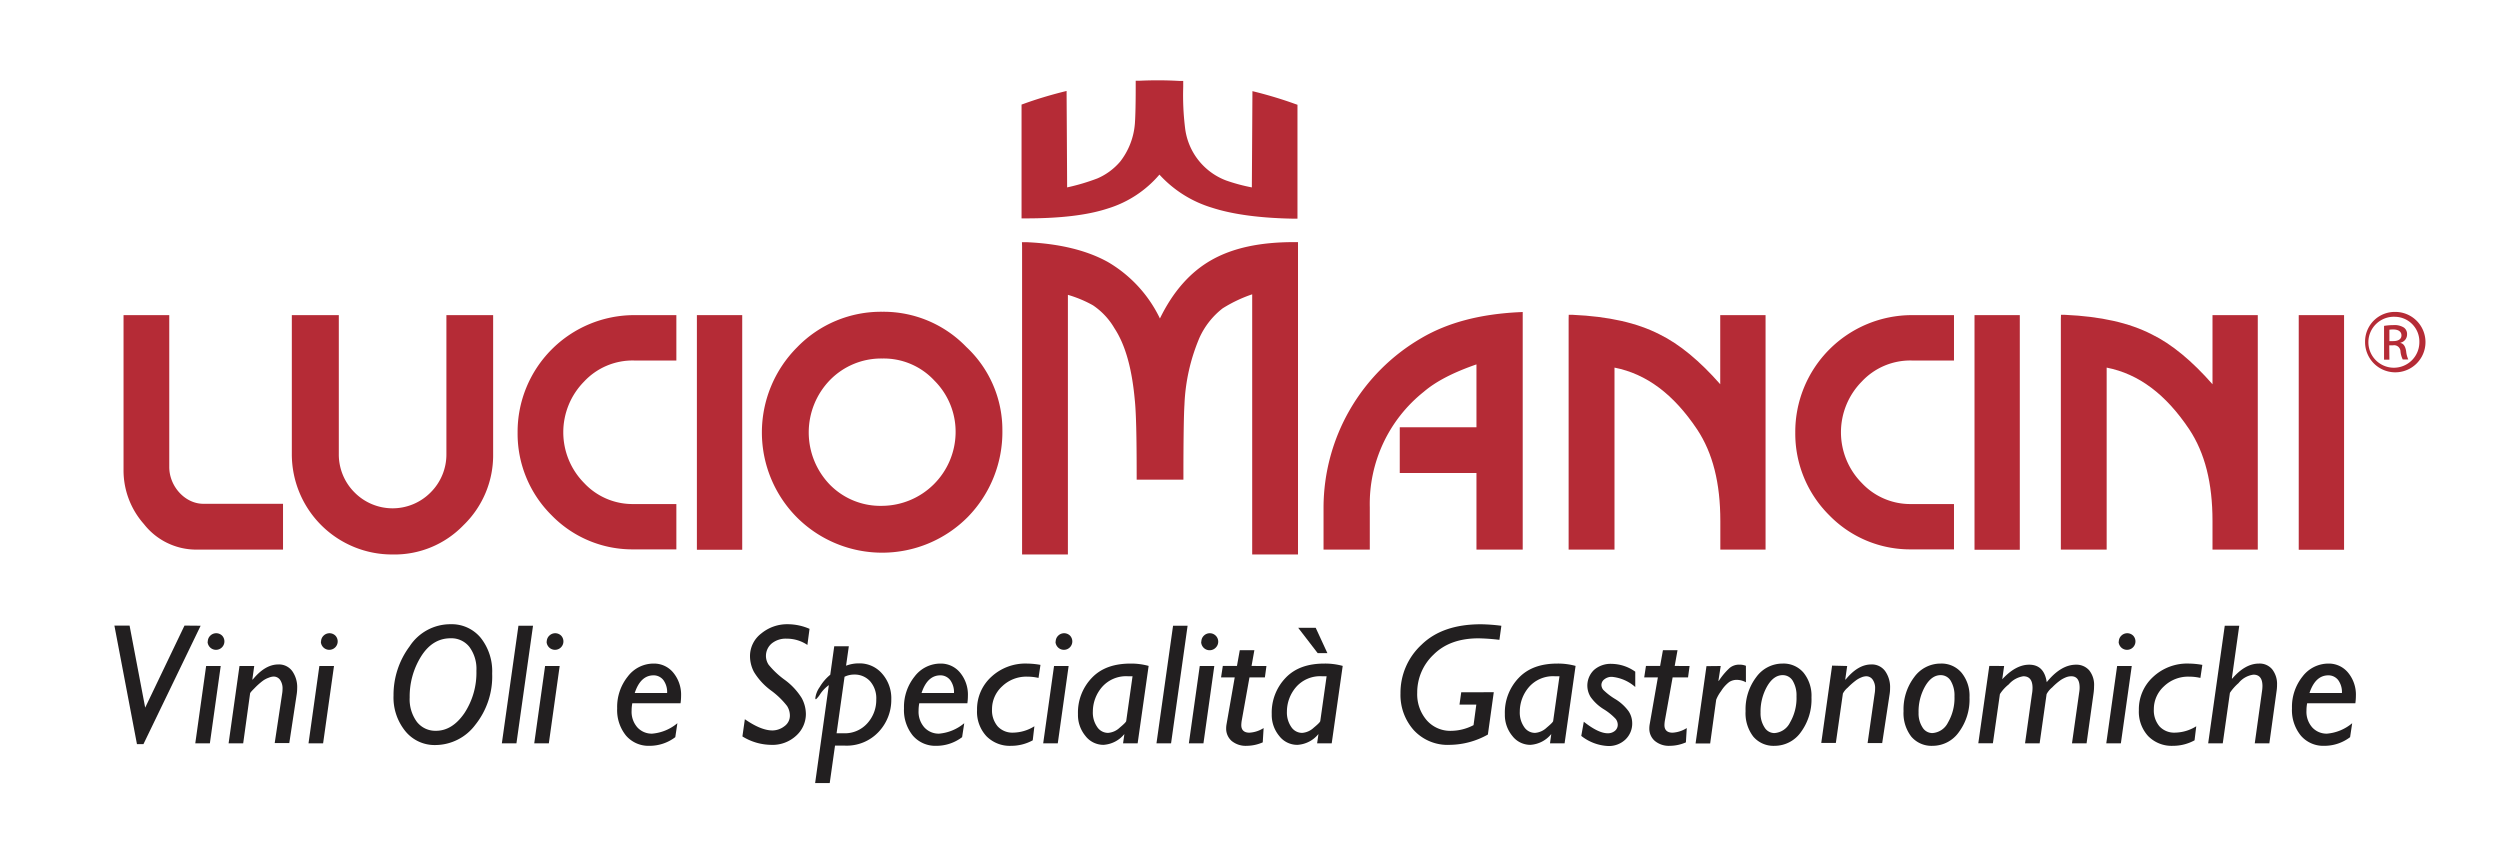 <?xml version="1.0" encoding="UTF-8"?> <svg xmlns="http://www.w3.org/2000/svg" id="Livello_1" data-name="Livello 1" viewBox="0 0 514 177"><defs><style>.cls-1{fill:#b52b36;}.cls-2{fill:#221f20;}</style></defs><title>logo-lucio-mancini</title><path class="cls-1" d="M34,64.79h-8.6V96.54a16.62,16.62,0,0,0,4.19,11.21A13.66,13.66,0,0,0,40.3,113H58.19v-9.42H41.8c-3.72,0-7-3.54-7-7.57V64.79Z"></path><path class="cls-1" d="M100.59,64.79H91.78V93.34a11,11,0,0,1-3.26,7.92,11,11,0,0,1-15.61,0,11,11,0,0,1-3.25-7.91V64.79H60V93.34A20.61,20.61,0,0,0,80.72,114a19.67,19.67,0,0,0,14.55-6,20,20,0,0,0,6.12-14.65V64.79Z"></path><path class="cls-1" d="M138.31,64.79h-7.89a24,24,0,0,0-24,24.16,23.61,23.61,0,0,0,7,17,23.16,23.16,0,0,0,16.94,7h8.7v-9.32h-8.7a13.63,13.63,0,0,1-10.29-4.35,14.84,14.84,0,0,1,0-20.81,13.63,13.63,0,0,1,10.29-4.35h8.7V64.79Z"></path><polygon class="cls-1" points="151.78 64.79 143.28 64.79 143.28 113.03 152.6 113.03 152.6 64.79 151.78 64.79"></polygon><path class="cls-1" d="M163.88,71.41a24.78,24.78,0,0,0,0,35,24.79,24.79,0,0,0,35.09-.11,25,25,0,0,0,7.12-17.84,23.33,23.33,0,0,0-7.43-17.14,23.64,23.64,0,0,0-17.25-7.22A24,24,0,0,0,163.88,71.41Zm6.74,28.24h0a15.46,15.46,0,0,1,0-21.49,14.72,14.72,0,0,1,10.79-4.45,14.2,14.2,0,0,1,10.7,4.54,14.86,14.86,0,0,1,4.36,10.9A15.22,15.22,0,0,1,181.41,104,14.55,14.55,0,0,1,170.62,99.65Z"></path><path class="cls-1" d="M210.14,50.6V114h9.42V60.62a24.57,24.57,0,0,1,5.15,2.15,14.41,14.41,0,0,1,4.42,4.72c2.21,3.36,3.57,8.14,4.17,14.61.28,2.58.4,7.41.4,15.69v.83h9.61v-.83c0-8.26.1-12.92.21-14.51a39,39,0,0,1,3.11-13.88,16,16,0,0,1,4.74-6,28.71,28.71,0,0,1,6.08-2.89V114h9.42V49.78h-.82c-7.06,0-12.62,1.21-17,3.7s-7.89,6.5-10.57,12a26.92,26.92,0,0,0-10.68-11.6c-4.32-2.41-10-3.8-16.83-4.09l-.86,0Z"></path><path class="cls-1" d="M312.21,64.19c-8,.41-14.53,2.14-19.92,5.29a40.36,40.36,0,0,0-20.17,34.84V113h9.51v-8.71a29.46,29.46,0,0,1,11.09-23.73c2.52-2.16,6.1-4,10.84-5.64V87.84H287.79v9.41h15.77V113h9.51V64.15Z"></path><path class="cls-1" d="M322.51,65.6V113h9.43V75.58c6.56,1.29,12.13,5.44,17,12.72,3.21,4.86,4.76,11,4.76,18.82V113H363V64.79h-9.32V79c-4.16-4.74-8.35-8.24-12.5-10.27-4.63-2.36-10.45-3.67-17.79-4l-.86,0Z"></path><path class="cls-1" d="M401,64.79h-7.89a24,24,0,0,0-24,24.16,23.65,23.65,0,0,0,7,17,23.18,23.18,0,0,0,16.94,7h8.69v-9.32h-8.69a13.66,13.66,0,0,1-10.29-4.35,14.84,14.84,0,0,1,0-20.81,13.64,13.64,0,0,1,10.29-4.35h8.69V64.79Z"></path><polygon class="cls-1" points="414.45 64.79 405.96 64.79 405.96 113.03 415.27 113.03 415.27 64.79 414.45 64.79"></polygon><path class="cls-1" d="M423.71,65.6V113h9.42V75.58c6.57,1.29,12.14,5.44,17,12.72,3.2,4.86,4.76,11,4.76,18.82V113h9.31V64.79h-9.31V79c-4.17-4.75-8.36-8.25-12.51-10.27-4.62-2.36-10.44-3.67-17.8-4l-.84,0Z"></path><polygon class="cls-1" points="481.11 64.79 472.62 64.79 472.62 113.03 481.94 113.03 481.94 64.79 481.11 64.79"></polygon><path class="cls-1" d="M234.28,16.6l-.78,0s0,1.28,0,1.52c0,4.17-.1,6.56-.18,7.43a14.51,14.51,0,0,1-3,7.66,12.81,12.81,0,0,1-4.69,3.47,43.14,43.14,0,0,1-6.23,1.85c0-1.83-.11-19.83-.11-19.83l-1,.25c-2.58.66-5.18,1.44-7.72,2.36l-.54.19v23.4h.82c7.14,0,12.64-.65,16.81-2a22.69,22.69,0,0,0,10.72-7,24,24,0,0,0,10.86,6.82c4.2,1.36,9.82,2.12,16.68,2.24l.84,0V21.54l-.55-.19c-2.55-.92-5.14-1.7-7.71-2.36l-1-.25s-.11,18.16-.12,19.79a36.56,36.56,0,0,1-5.28-1.42,13.2,13.2,0,0,1-8.46-10.9,54.8,54.8,0,0,1-.37-8.34V16.64l-.78,0A79.71,79.71,0,0,0,234.28,16.6Z"></path><path class="cls-2" d="M41.25,128.65,29.49,153H28.16l-4.64-24.38h3.12l3.21,16.87,8.08-16.87Z"></path><path class="cls-2" d="M45.38,136.93l-2.23,15.9h-3l2.23-15.9Zm-2.66-5a1.68,1.68,0,0,1,.51-1.23,1.73,1.73,0,0,1,2.45,0,1.73,1.73,0,1,1-3,1.23Z"></path><path class="cls-2" d="M52.27,136.93l-.39,2.78.09,0q2.53-3.1,5.26-3.1A3.37,3.37,0,0,1,60.1,138a5.71,5.71,0,0,1,1,3.51,9.15,9.15,0,0,1-.1,1.26l-1.52,10h-3L58,142.67a5.85,5.85,0,0,0,.09-1,3.06,3.06,0,0,0-.52-1.91,1.61,1.61,0,0,0-1.3-.66,2.79,2.79,0,0,0-1,.23A4.7,4.7,0,0,0,54,140a13.9,13.9,0,0,0-1.59,1.41c-.63.64-1,1-1,1.22L50,152.83H47l2.24-15.9Z"></path><path class="cls-2" d="M68.67,136.93l-2.24,15.9h-3l2.23-15.9Zm-2.66-5a1.68,1.68,0,0,1,.51-1.23,1.73,1.73,0,0,1,2.45,0,1.73,1.73,0,1,1-3,1.23Z"></path><path class="cls-2" d="M92.64,128.34a7.73,7.73,0,0,1,6.19,2.79,11.05,11.05,0,0,1,2.36,7.35A15.9,15.9,0,0,1,97.74,149a10.32,10.32,0,0,1-8.21,4.18,7.74,7.74,0,0,1-6.19-2.85A10.94,10.94,0,0,1,80.91,143a16.69,16.69,0,0,1,3.3-10.1A10,10,0,0,1,92.64,128.34Zm-3,21.91q3.34,0,5.83-3.61a15.12,15.12,0,0,0,2.48-8.73,7.57,7.57,0,0,0-1.44-4.9,4.7,4.7,0,0,0-3.87-1.78c-2.48,0-4.51,1.25-6.07,3.74a15.55,15.55,0,0,0-2.34,8.43,7.83,7.83,0,0,0,1.47,5A4.79,4.79,0,0,0,89.6,150.25Z"></path><path class="cls-2" d="M109.59,128.65l-3.41,24.18h-3l3.41-24.18Z"></path><path class="cls-2" d="M115.07,136.93l-2.23,15.9h-3l2.23-15.9Zm-2.66-5a1.69,1.69,0,0,1,.52-1.23,1.73,1.73,0,0,1,2.45,0,1.73,1.73,0,1,1-3,1.23Z"></path><path class="cls-2" d="M139.27,148.69l-.43,2.87a8.72,8.72,0,0,1-5.3,1.78,6.09,6.09,0,0,1-4.83-2.1,8.29,8.29,0,0,1-1.82-5.6,10,10,0,0,1,2.19-6.56,6.65,6.65,0,0,1,5.34-2.65,5.1,5.1,0,0,1,4,1.86,7.1,7.1,0,0,1,1.61,4.81,10.9,10.9,0,0,1-.11,1.49H130a8.19,8.19,0,0,0-.14,1.52,4.84,4.84,0,0,0,1.2,3.46,4,4,0,0,0,3,1.27A9.23,9.23,0,0,0,139.27,148.69Zm-8.77-6.21h6.66a4.17,4.17,0,0,0-.75-2.63,2.54,2.54,0,0,0-2.12-1C132.56,138.89,131.29,140.08,130.5,142.48Z"></path><path class="cls-2" d="M166.44,129.29,166,132.6a7.53,7.53,0,0,0-4.25-1.29,4.55,4.55,0,0,0-3.1,1,3.35,3.35,0,0,0-1.17,2.65,3.29,3.29,0,0,0,.56,1.72,17.43,17.43,0,0,0,3.25,3.06,13.38,13.38,0,0,1,3.54,3.78,7,7,0,0,1,.86,3.26,6,6,0,0,1-2,4.48,7.16,7.16,0,0,1-5.2,1.88,11.45,11.45,0,0,1-5.85-1.73l.5-3.54q3.32,2.31,5.68,2.31a4.06,4.06,0,0,0,2.43-.85,2.66,2.66,0,0,0,1.15-2.28,3.72,3.72,0,0,0-.58-1.9,16.48,16.48,0,0,0-3.29-3.18,13.29,13.29,0,0,1-3.51-3.81,7,7,0,0,1-.82-3.22,5.85,5.85,0,0,1,2.32-4.7,8.36,8.36,0,0,1,5.47-1.9A11.34,11.34,0,0,1,166.44,129.29Z"></path><path class="cls-2" d="M174.52,132.87l-.57,4a7.29,7.29,0,0,1,2.7-.48,6.08,6.08,0,0,1,4.71,2.11,7.64,7.64,0,0,1,1.89,5.29,9.58,9.58,0,0,1-2.57,6.65,9,9,0,0,1-7,2.86h-2L170.59,161h-3l2.82-20.14a7.33,7.33,0,0,0-1.75,1.8,5.17,5.17,0,0,1-.89,1.11c-.09,0-.14-.08-.14-.23a5,5,0,0,1,.91-2.29,9.47,9.47,0,0,1,2.16-2.52l.82-5.86Zm-.88,6.27L172,150.76h1.46a6.17,6.17,0,0,0,4.88-2.07,7.11,7.11,0,0,0,1.82-4.86,5.31,5.31,0,0,0-1.28-3.78,4.28,4.28,0,0,0-3.26-1.36A4.53,4.53,0,0,0,173.64,139.14Z"></path><path class="cls-2" d="M198.25,148.69l-.44,2.87a8.72,8.72,0,0,1-5.3,1.78,6.09,6.09,0,0,1-4.83-2.1,8.29,8.29,0,0,1-1.82-5.6,10,10,0,0,1,2.19-6.56,6.67,6.67,0,0,1,5.34-2.65,5.1,5.1,0,0,1,4,1.86A7.1,7.1,0,0,1,199,143.1a10.9,10.9,0,0,1-.11,1.49H189a8.19,8.19,0,0,0-.14,1.52,4.84,4.84,0,0,0,1.2,3.46,4,4,0,0,0,3,1.27A9.28,9.28,0,0,0,198.25,148.69Zm-8.78-6.21h6.67a4.18,4.18,0,0,0-.76-2.63,2.54,2.54,0,0,0-2.12-1C191.53,138.89,190.26,140.08,189.47,142.48Z"></path><path class="cls-2" d="M212.67,149.32l-.34,2.89a9.18,9.18,0,0,1-4.43,1.13,6.73,6.73,0,0,1-5.11-2,7.37,7.37,0,0,1-1.91-5.34,9,9,0,0,1,2.89-6.8,10.31,10.31,0,0,1,7.42-2.77,16.67,16.67,0,0,1,2.73.27l-.4,2.68a10.33,10.33,0,0,0-2.3-.26,7.15,7.15,0,0,0-5.19,2,6.33,6.33,0,0,0-2.07,4.69,5.07,5.07,0,0,0,1.17,3.54,4.11,4.11,0,0,0,3.19,1.28A8.43,8.43,0,0,0,212.67,149.32Z"></path><path class="cls-2" d="M219.71,136.93l-2.23,15.9h-3l2.23-15.9Zm-2.66-5a1.68,1.68,0,0,1,.51-1.23,1.73,1.73,0,0,1,2.45,0,1.73,1.73,0,1,1-3,1.23Z"></path><path class="cls-2" d="M236.16,136.91l-2.26,15.92h-3l.26-1.82,0-.08a6,6,0,0,1-4.29,2.21,4.66,4.66,0,0,1-3.71-1.84,6.75,6.75,0,0,1-1.53-4.46,10.29,10.29,0,0,1,2.85-7.47c1.9-2,4.55-2.94,8-2.94A13.64,13.64,0,0,1,236.16,136.91Zm-4.61,11.33,1.3-9.2c-.32,0-.63,0-.93,0a6.57,6.57,0,0,0-5.39,2.27,7.76,7.76,0,0,0-1.84,5,5.16,5.16,0,0,0,.89,3.15,2.66,2.66,0,0,0,2.25,1.22,3.89,3.89,0,0,0,2.39-1.08C231.08,148.88,231.53,148.43,231.55,148.24Z"></path><path class="cls-2" d="M244.17,128.65l-3.4,24.18h-3l3.41-24.18Z"></path><path class="cls-2" d="M249.66,136.93l-2.23,15.9h-3l2.24-15.9Zm-2.66-5a1.68,1.68,0,0,1,.51-1.23,1.73,1.73,0,1,1,2.45,2.45,1.74,1.74,0,0,1-3-1.22Z"></path><path class="cls-2" d="M260.38,136.93l-.32,2.35h-3.17l-1.56,8.7a6.39,6.39,0,0,0-.12,1.11c0,1,.56,1.55,1.68,1.55a6.12,6.12,0,0,0,2.91-.95l-.18,2.94a8.38,8.38,0,0,1-3.3.71,4.55,4.55,0,0,1-3.09-1,3.35,3.35,0,0,1-1.13-2.62,4.85,4.85,0,0,1,.08-.83l1.68-9.62h-2.81l.36-2.35h2.91l.58-3.24h3l-.58,3.24Z"></path><path class="cls-2" d="M276.06,136.91l-2.26,15.92h-3l.26-1.82,0-.08a6,6,0,0,1-4.29,2.21A4.66,4.66,0,0,1,263,151.3a6.75,6.75,0,0,1-1.53-4.46,10.29,10.29,0,0,1,2.85-7.47c1.9-2,4.55-2.94,8-2.94A13.64,13.64,0,0,1,276.06,136.91Zm-4.61,11.33,1.3-9.2c-.32,0-.63,0-.93,0a6.57,6.57,0,0,0-5.39,2.27,7.76,7.76,0,0,0-1.84,5,5.22,5.22,0,0,0,.89,3.15,2.67,2.67,0,0,0,2.26,1.22,3.89,3.89,0,0,0,2.38-1.08C271,148.88,271.43,148.43,271.45,148.24Zm-.94-19.16,2.4,5.2h-2l-4-5.2Z"></path><path class="cls-2" d="M307.12,142.32l-1.21,8.7a16.28,16.28,0,0,1-7.81,2.12,9.46,9.46,0,0,1-7.41-3,10.87,10.87,0,0,1-2.75-7.57,13.45,13.45,0,0,1,4.31-10q4.32-4.23,12.25-4.22a36.88,36.88,0,0,1,4.18.31l-.4,2.89a42.19,42.19,0,0,0-4.28-.31q-5.92,0-9.27,3.36a10.69,10.69,0,0,0-3.35,7.82,8.18,8.18,0,0,0,1.95,5.66,6.43,6.43,0,0,0,5,2.18,10.15,10.15,0,0,0,4.63-1.17l.57-4.22h-3.46l.36-2.54Z"></path><path class="cls-2" d="M323.94,136.91l-2.26,15.92h-3l.25-1.82,0-.08a6,6,0,0,1-4.29,2.21,4.66,4.66,0,0,1-3.71-1.84,6.75,6.75,0,0,1-1.53-4.46,10.29,10.29,0,0,1,2.85-7.47c1.9-2,4.55-2.94,7.95-2.94A13.66,13.66,0,0,1,323.94,136.91Zm-4.61,11.33,1.3-9.2c-.32,0-.63,0-.93,0a6.57,6.57,0,0,0-5.39,2.27,7.76,7.76,0,0,0-1.84,5,5.16,5.16,0,0,0,.89,3.15,2.66,2.66,0,0,0,2.25,1.22A3.89,3.89,0,0,0,318,149.6C318.86,148.88,319.31,148.43,319.33,148.24Z"></path><path class="cls-2" d="M336.21,138.1v3.15a8.45,8.45,0,0,0-4.79-2.09,2.37,2.37,0,0,0-1.54.49,1.46,1.46,0,0,0-.63,1.18,1.66,1.66,0,0,0,.38,1,13,13,0,0,0,2.45,1.89,9.4,9.4,0,0,1,2.78,2.54,4.45,4.45,0,0,1,.72,2.36,4.52,4.52,0,0,1-1.4,3.43,4.92,4.92,0,0,1-3.54,1.33,9.57,9.57,0,0,1-5.53-2.08l.52-2.91q3,2.37,4.92,2.37a2.21,2.21,0,0,0,1.48-.5,1.61,1.61,0,0,0,.58-1.28,2,2,0,0,0-.42-1.17,11.85,11.85,0,0,0-2.47-2,9.16,9.16,0,0,1-2.7-2.53,4.44,4.44,0,0,1,.71-5.54,5.16,5.16,0,0,1,3.64-1.25A8.52,8.52,0,0,1,336.21,138.1Z"></path><path class="cls-2" d="M347.38,136.93l-.32,2.35h-3.17l-1.56,8.7a6.39,6.39,0,0,0-.12,1.11c0,1,.56,1.55,1.68,1.55a6.12,6.12,0,0,0,2.91-.95l-.18,2.94a8.35,8.35,0,0,1-3.3.71,4.51,4.51,0,0,1-3.08-1,3.32,3.32,0,0,1-1.14-2.62,4.85,4.85,0,0,1,.08-.83l1.68-9.62h-2.81l.36-2.35h2.91l.58-3.24h3l-.58,3.24Z"></path><path class="cls-2" d="M353.78,136.93l-.47,3,.07.07a13.51,13.51,0,0,1,2.26-2.69,3.06,3.06,0,0,1,2-.66,3.52,3.52,0,0,1,1.32.24v3.39a3.87,3.87,0,0,0-1.85-.5,2.83,2.83,0,0,0-1.58.44,6.93,6.93,0,0,0-1.68,1.88,7.39,7.39,0,0,0-1,1.76l-1.24,9h-3l2.24-15.9Z"></path><path class="cls-2" d="M366.51,136.43a5.38,5.38,0,0,1,4.31,1.89,7.53,7.53,0,0,1,1.62,5.05,11.33,11.33,0,0,1-2.18,7.16,6.6,6.6,0,0,1-5.38,2.81,5.44,5.44,0,0,1-4.4-1.89,7.89,7.89,0,0,1-1.59-5.24,10.93,10.93,0,0,1,2.2-7A6.64,6.64,0,0,1,366.51,136.43Zm0,2.38c-1.23,0-2.3.76-3.19,2.3a10.49,10.49,0,0,0-1.35,5.43,5.25,5.25,0,0,0,.81,3,2.37,2.37,0,0,0,2,1.18,3.84,3.84,0,0,0,3.23-2.14,10,10,0,0,0,1.35-5.41,5.82,5.82,0,0,0-.78-3.21A2.38,2.38,0,0,0,366.51,138.81Z"></path><path class="cls-2" d="M379.78,136.93l-.4,2.78.09,0q2.53-3.1,5.27-3.1A3.36,3.36,0,0,1,387.6,138a5.71,5.71,0,0,1,1,3.51,7.82,7.82,0,0,1-.1,1.26l-1.52,10h-3l1.45-10.16a5.85,5.85,0,0,0,.09-1,3,3,0,0,0-.52-1.91,1.6,1.6,0,0,0-1.3-.66,2.75,2.75,0,0,0-1,.23,4.91,4.91,0,0,0-1.21.69,13.9,13.9,0,0,0-1.59,1.41,4,4,0,0,0-1,1.22l-1.45,10.16h-3l2.23-15.9Z"></path><path class="cls-2" d="M399,136.43a5.38,5.38,0,0,1,4.3,1.89,7.48,7.48,0,0,1,1.63,5.05,11.28,11.28,0,0,1-2.19,7.16,6.6,6.6,0,0,1-5.37,2.81,5.46,5.46,0,0,1-4.41-1.89,7.89,7.89,0,0,1-1.59-5.24,10.93,10.93,0,0,1,2.2-7A6.67,6.67,0,0,1,399,136.43Zm0,2.38c-1.24,0-2.31.76-3.2,2.3a10.49,10.49,0,0,0-1.34,5.43,5.25,5.25,0,0,0,.8,3,2.37,2.37,0,0,0,2,1.18,3.84,3.84,0,0,0,3.23-2.14,10,10,0,0,0,1.35-5.41,5.82,5.82,0,0,0-.78-3.21A2.38,2.38,0,0,0,399,138.81Z"></path><path class="cls-2" d="M412.05,136.93l-.39,2.73q2.77-3,5.54-3,3.07,0,3.61,3.59,2.91-3.58,6-3.59a3.48,3.48,0,0,1,2.73,1.16,4.76,4.76,0,0,1,1,3.26,10.79,10.79,0,0,1-.1,1.44L429,152.83h-3l1.48-10.45a6.08,6.08,0,0,0,.09-1c0-1.56-.57-2.34-1.72-2.34a3,3,0,0,0-1,.18,5.92,5.92,0,0,0-1.17.6,12.54,12.54,0,0,0-1.75,1.51,4.62,4.62,0,0,0-1.15,1.39l-1.43,10.11h-3l1.41-10.07a7.44,7.44,0,0,0,.13-1.33c0-1.59-.63-2.39-1.89-2.39a4.93,4.93,0,0,0-3,1.67,8.11,8.11,0,0,0-1.82,2l-1.44,10.1h-3l2.26-15.9Z"></path><path class="cls-2" d="M438.29,136.93l-2.24,15.9h-3l2.23-15.9Zm-2.66-5a1.68,1.68,0,0,1,.51-1.23,1.73,1.73,0,0,1,2.45,0,1.73,1.73,0,1,1-3,1.23Z"></path><path class="cls-2" d="M451.55,149.32l-.35,2.89a9.18,9.18,0,0,1-4.43,1.13,6.75,6.75,0,0,1-5.11-2,7.41,7.41,0,0,1-1.91-5.34,9,9,0,0,1,2.9-6.8,10.27,10.27,0,0,1,7.41-2.77,16.88,16.88,0,0,1,2.74.27l-.4,2.68a10.4,10.4,0,0,0-2.3-.26,7.16,7.16,0,0,0-5.2,2,6.33,6.33,0,0,0-2.07,4.69,5.07,5.07,0,0,0,1.17,3.54,4.11,4.11,0,0,0,3.19,1.28A8.49,8.49,0,0,0,451.55,149.32Z"></path><path class="cls-2" d="M460.39,128.65l-1.52,10.82.06.07c1.79-2.08,3.62-3.11,5.51-3.11a3.33,3.33,0,0,1,2.72,1.18,4.86,4.86,0,0,1,1,3.19,8,8,0,0,1-.08,1.18l-1.5,10.85h-3l1.53-11a7.43,7.43,0,0,0,.05-.78c0-1.56-.62-2.34-1.85-2.34a4.71,4.71,0,0,0-3.07,1.74,9.77,9.77,0,0,0-1.77,2L457,152.83h-3l3.41-24.18Z"></path><path class="cls-2" d="M483.61,148.69l-.43,2.87a8.72,8.72,0,0,1-5.3,1.78,6.07,6.07,0,0,1-4.83-2.1,8.29,8.29,0,0,1-1.82-5.6,10,10,0,0,1,2.18-6.56,6.69,6.69,0,0,1,5.35-2.65,5.12,5.12,0,0,1,4,1.86,7.1,7.1,0,0,1,1.61,4.81,10.9,10.9,0,0,1-.11,1.49h-9.91a8.19,8.19,0,0,0-.14,1.52,4.84,4.84,0,0,0,1.2,3.46,4,4,0,0,0,3,1.27A9.29,9.29,0,0,0,483.61,148.69Zm-8.78-6.21h6.67a4.17,4.17,0,0,0-.75-2.63,2.54,2.54,0,0,0-2.12-1C476.9,138.89,475.63,140.08,474.83,142.48Z"></path><path class="cls-1" d="M492.42,64.13a6.21,6.21,0,1,1-6.16,6.19,6.1,6.1,0,0,1,6.16-6.19Zm0,1a5.24,5.24,0,1,0,5,5.25,5.09,5.09,0,0,0-5-5.25Zm-1.16,8.82h-1.1V67a12.76,12.76,0,0,1,1.95-.16,3.58,3.58,0,0,1,2.15.52,1.65,1.65,0,0,1,.63,1.43,1.72,1.72,0,0,1-1.35,1.67v.06c.61.11,1,.66,1.16,1.68a5.49,5.49,0,0,0,.44,1.7H494a4.78,4.78,0,0,1-.47-1.76A1.3,1.3,0,0,0,492,71h-.77Zm0-3.82h.8c.91,0,1.68-.33,1.68-1.18,0-.61-.44-1.21-1.68-1.21a5.16,5.16,0,0,0-.8.05Z"></path></svg> 